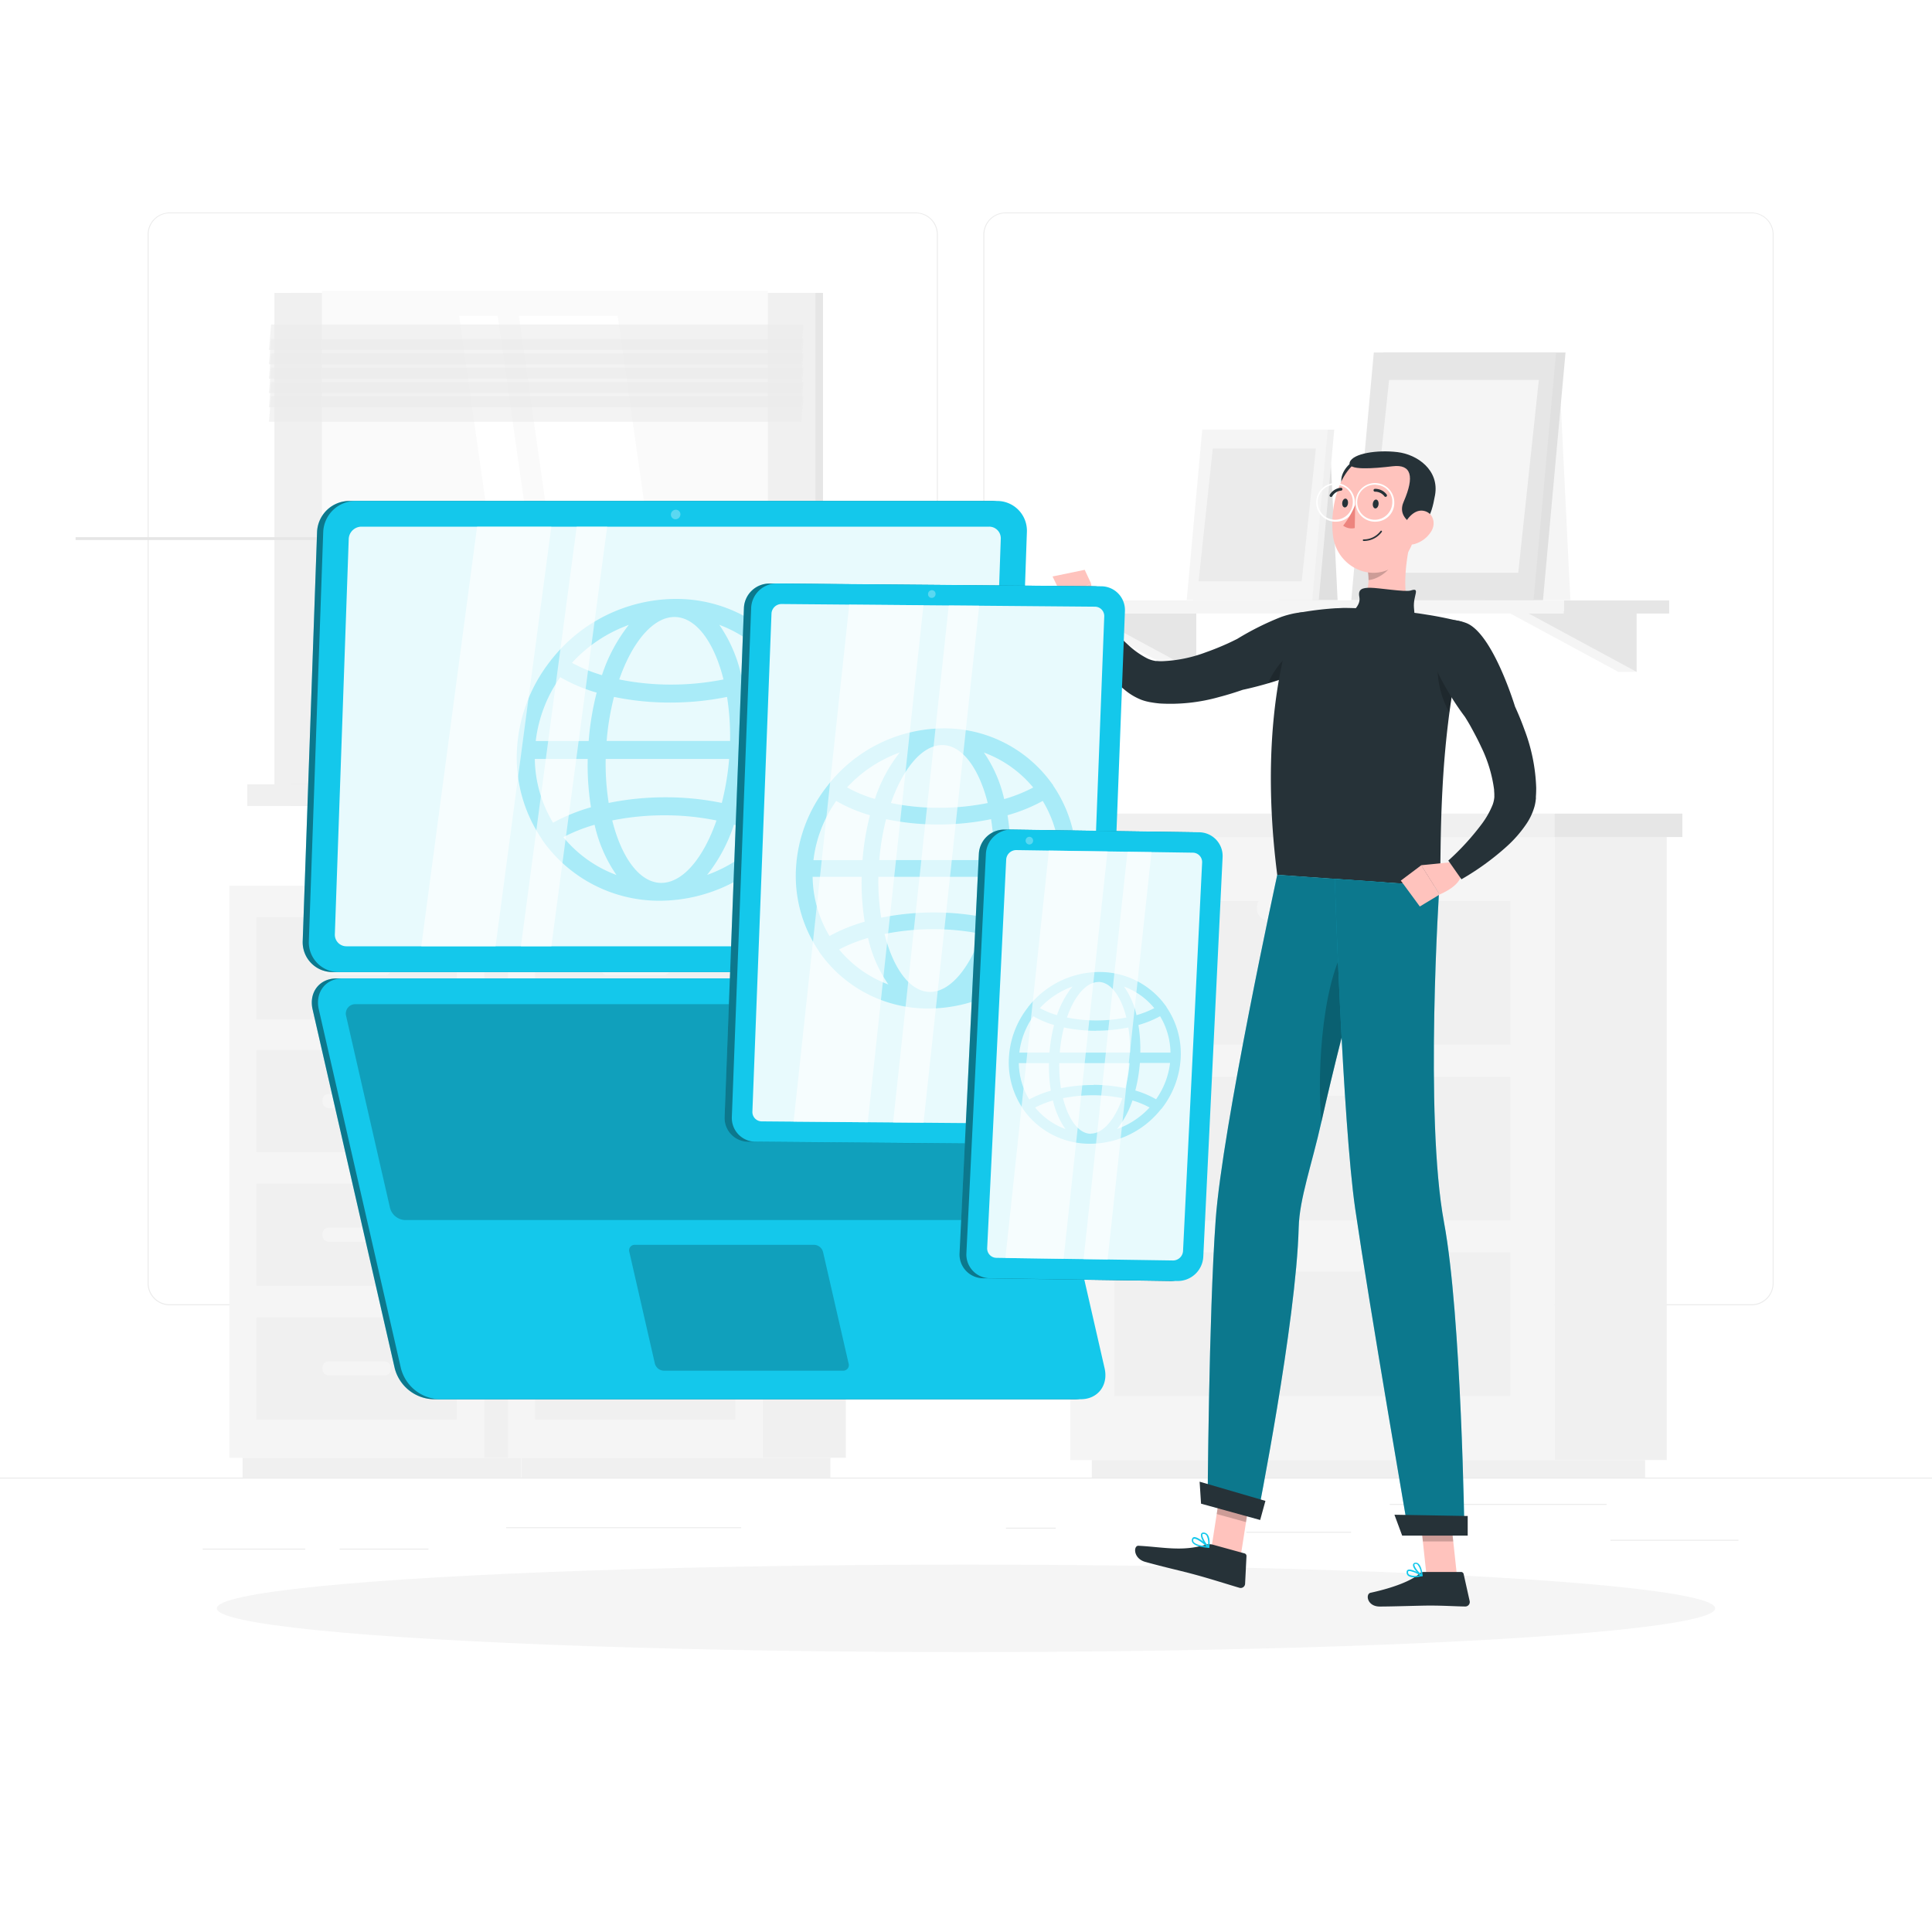 <svg class="animated" id="freepik_stories-web-devices" xmlns="http://www.w3.org/2000/svg" viewBox="0 0 500 500" version="1.1" xmlns:xlink="http://www.w3.org/1999/xlink" xmlns:svgjs="http://svgjs.com/svgjs"><style>svg#freepik_stories-web-devices:not(.animated) .animable {opacity: 0;}svg#freepik_stories-web-devices.animated #freepik--Character--inject-70 {animation: 3s Infinite  linear wind;animation-delay: 0s;}svg#freepik_stories-web-devices.animated #freepik--Tablet--inject-70 {animation: 1.5s Infinite  linear heartbeat;animation-delay: 0s;}svg#freepik_stories-web-devices.animated #freepik--Mobile--inject-70 {animation: 1.5s Infinite  linear heartbeat;animation-delay: 0s;}            @keyframes wind {                0% {                    transform: rotate( 0deg );                }                25% {                    transform: rotate( 1deg );                }                75% {                    transform: rotate( -1deg );                }            }                    @keyframes heartbeat {                0% {                    transform: scale(1);                }                10% {                    transform: scale(1.1);                }                30% {                    transform: scale(1);                }                40% {                    transform: scale(1);                }                50% {                    transform: scale(1.1);                }                60% {                    transform: scale(1);                }                100% {                    transform: scale(1);                }            }        </style><g id="freepik--background-complete--inject-70" class="animable" style="transform-origin: 250px 228.015px;"><rect y="382.4" width="500" height="0.25" style="fill: rgb(235, 235, 235); transform-origin: 250px 382.525px;" id="elyj6x495tou" class="animable"></rect><rect x="416.78" y="398.49" width="33.12" height="0.25" style="fill: rgb(235, 235, 235); transform-origin: 433.34px 398.615px;" id="elekcjyr6efua" class="animable"></rect><rect x="260.33" y="395.36" width="12.89" height="0.25" style="fill: rgb(235, 235, 235); transform-origin: 266.775px 395.485px;" id="elw9v0tiaebud" class="animable"></rect><rect x="322.53" y="396.42" width="27.14" height="0.25" style="fill: rgb(235, 235, 235); transform-origin: 336.1px 396.545px;" id="eluvbmq0d8il" class="animable"></rect><rect x="359.67" y="389.21" width="56.11" height="0.25" style="fill: rgb(235, 235, 235); transform-origin: 387.725px 389.335px;" id="el5caiwfsl4ve" class="animable"></rect><rect x="52.46" y="400.78" width="26.53" height="0.25" style="fill: rgb(235, 235, 235); transform-origin: 65.725px 400.905px;" id="elsgbqq6q301" class="animable"></rect><rect x="87.89" y="400.78" width="23" height="0.25" style="fill: rgb(235, 235, 235); transform-origin: 99.39px 400.905px;" id="elf33nrr6tfib" class="animable"></rect><rect x="131" y="395.24" width="60.81" height="0.25" style="fill: rgb(235, 235, 235); transform-origin: 161.405px 395.365px;" id="elo5z42qnm4lm" class="animable"></rect><path d="M237,337.8H43.91a5.71,5.71,0,0,1-5.7-5.71V60.66A5.71,5.71,0,0,1,43.91,55H237a5.71,5.71,0,0,1,5.71,5.71V332.09A5.71,5.71,0,0,1,237,337.8ZM43.91,55.2a5.46,5.46,0,0,0-5.45,5.46V332.09a5.46,5.46,0,0,0,5.45,5.46H237a5.47,5.47,0,0,0,5.46-5.46V60.66A5.47,5.47,0,0,0,237,55.2Z" style="fill: rgb(235, 235, 235); transform-origin: 140.46px 196.4px;" id="elp1sxojmofmc" class="animable"></path><path d="M453.31,337.8H260.21a5.72,5.72,0,0,1-5.71-5.71V60.66A5.72,5.72,0,0,1,260.21,55h193.1A5.71,5.71,0,0,1,459,60.66V332.09A5.71,5.71,0,0,1,453.31,337.8ZM260.21,55.2a5.47,5.47,0,0,0-5.46,5.46V332.09a5.47,5.47,0,0,0,5.46,5.46h193.1a5.47,5.47,0,0,0,5.46-5.46V60.66a5.47,5.47,0,0,0-5.46-5.46Z" style="fill: rgb(235, 235, 235); transform-origin: 356.75px 196.4px;" id="el8t7rbahscjj" class="animable"></path><g id="elvi3tn1idmto"><rect x="75.21" y="75.81" width="137.78" height="127.17" style="fill: rgb(230, 230, 230); transform-origin: 144.1px 139.395px; transform: rotate(180deg);" class="animable"></rect></g><g id="elt35ano5lm9"><rect x="71.01" y="75.81" width="140.02" height="127.17" style="fill: rgb(240, 240, 240); transform-origin: 141.02px 139.395px; transform: rotate(180deg);" class="animable"></rect></g><g id="el2k2x8txehpf"><rect x="75.21" y="202.98" width="137.78" height="5.61" style="fill: rgb(230, 230, 230); transform-origin: 144.1px 205.785px; transform: rotate(180deg);" class="animable"></rect></g><g id="elclhxlfn0ian"><rect x="64" y="202.98" width="140.02" height="5.61" style="fill: rgb(240, 240, 240); transform-origin: 134.01px 205.785px; transform: rotate(180deg);" class="animable"></rect></g><g id="elptqt146c0dk"><rect x="83.32" y="75.27" width="115.4" height="128.25" style="fill: rgb(250, 250, 250); transform-origin: 141.02px 139.395px; transform: rotate(90deg);" class="animable"></rect></g><polygon points="176.22 197.1 159.84 81.7 134.28 81.7 150.66 197.1 176.22 197.1" style="fill: rgb(255, 255, 255); transform-origin: 155.25px 139.4px;" id="elc2sq3pqukfg" class="animable"></polygon><path d="M202.42,191.24a.42.42,0,0,0,.42-.42V85.53a.43.43,0,1,0-.85,0V190.82A.42.42,0,0,0,202.42,191.24Z" style="fill: rgb(240, 240, 240); transform-origin: 202.415px 138.137px;" id="eltts70sc6yz" class="animable"></path><polygon points="145.17 197.1 128.79 81.7 118.82 81.7 135.2 197.1 145.17 197.1" style="fill: rgb(255, 255, 255); transform-origin: 131.995px 139.4px;" id="elz5am7lvpge" class="animable"></polygon><g id="elkk581h1b0h"><rect x="19.56" y="139.02" width="115.4" height="0.75" style="fill: rgb(230, 230, 230); transform-origin: 77.26px 139.395px; transform: rotate(90deg);" class="animable"></rect></g><g id="elpsn7srkjx4p"><polygon points="69.61 90.57 207.39 90.57 207.94 83.98 70.16 83.98 69.61 90.57" style="fill: rgb(235, 235, 235); opacity: 0.6; transform-origin: 138.775px 87.275px;" class="animable"></polygon></g><g id="el7mie2pt9rpu"><polygon points="69.61 94.28 207.39 94.28 207.94 87.7 70.16 87.7 69.61 94.28" style="fill: rgb(235, 235, 235); opacity: 0.6; transform-origin: 138.775px 90.99px;" class="animable"></polygon></g><g id="elzu7amimorns"><polygon points="69.61 98 207.39 98 207.94 91.41 70.16 91.41 69.61 98" style="fill: rgb(235, 235, 235); opacity: 0.6; transform-origin: 138.775px 94.705px;" class="animable"></polygon></g><g id="elt25z7rc538n"><polygon points="69.61 101.72 207.39 101.72 207.94 95.13 70.16 95.13 69.61 101.72" style="fill: rgb(235, 235, 235); opacity: 0.6; transform-origin: 138.775px 98.425px;" class="animable"></polygon></g><g id="elx8idqu6vo6f"><polygon points="69.61 105.43 207.39 105.43 207.94 98.84 70.16 98.84 69.61 105.43" style="fill: rgb(235, 235, 235); opacity: 0.6; transform-origin: 138.775px 102.135px;" class="animable"></polygon></g><g id="elrdv01b7jgn"><polygon points="69.61 109.15 207.39 109.15 207.94 102.56 70.16 102.56 69.61 109.15" style="fill: rgb(235, 235, 235); opacity: 0.6; transform-origin: 138.775px 105.855px;" class="animable"></polygon></g><g id="el11wtg5vhkot"><rect x="402.3" y="216.61" width="29.04" height="161.24" style="fill: rgb(240, 240, 240); transform-origin: 416.82px 297.23px; transform: rotate(180deg);" class="animable"></rect></g><g id="elr52uttirxz8"><rect x="282.56" y="377.86" width="143.2" height="4.54" style="fill: rgb(240, 240, 240); transform-origin: 354.16px 380.13px; transform: rotate(180deg);" class="animable"></rect></g><rect x="276.99" y="216.61" width="125.31" height="161.24" style="fill: rgb(245, 245, 245); transform-origin: 339.645px 297.23px;" id="el97tkjej061u" class="animable"></rect><rect x="288.4" y="278.65" width="102.48" height="37.17" style="fill: rgb(240, 240, 240); transform-origin: 339.64px 297.235px;" id="elz4owxiqtuub" class="animable"></rect><rect x="288.4" y="324.11" width="102.48" height="37.17" style="fill: rgb(240, 240, 240); transform-origin: 339.64px 342.695px;" id="ela6x7q8ka8zo" class="animable"></rect><g id="el6nin185jad8"><rect x="325.31" y="277.4" width="28.67" height="6.23" rx="2.69" style="fill: rgb(245, 245, 245); transform-origin: 339.645px 280.515px; transform: rotate(-180deg);" class="animable"></rect></g><rect x="288.4" y="233.19" width="102.48" height="37.17" style="fill: rgb(240, 240, 240); transform-origin: 339.64px 251.775px;" id="elqvoiut9fbda" class="animable"></rect><g id="eljv5cdiq7u7"><rect x="325.31" y="231.94" width="28.67" height="6.23" rx="2.69" style="fill: rgb(245, 245, 245); transform-origin: 339.645px 235.055px; transform: rotate(180deg);" class="animable"></rect></g><g id="elxtmmztf8ykp"><rect x="325.31" y="322.86" width="28.67" height="6.23" rx="2.69" style="fill: rgb(245, 245, 245); transform-origin: 339.645px 325.975px; transform: rotate(180deg);" class="animable"></rect></g><g id="elxq5yhsmpmcg"><rect x="273.12" y="210.56" width="129.18" height="6.06" style="fill: rgb(240, 240, 240); transform-origin: 337.71px 213.59px; transform: rotate(180deg);" class="animable"></rect></g><rect x="402.3" y="210.56" width="33.1" height="6.06" style="fill: rgb(230, 230, 230); transform-origin: 418.85px 213.59px;" id="elnvy1y78isjq" class="animable"></rect><g id="eliid6lmo25n"><rect x="125.25" y="229.22" width="13.01" height="148.05" style="fill: rgb(240, 240, 240); transform-origin: 131.755px 303.245px; transform: rotate(180deg);" class="animable"></rect></g><g id="elbofj9218xh7"><rect x="62.78" y="377.28" width="72.05" height="5.11" style="fill: rgb(240, 240, 240); transform-origin: 98.805px 379.835px; transform: rotate(180deg);" class="animable"></rect></g><rect x="59.35" y="229.22" width="65.91" height="148.05" style="fill: rgb(245, 245, 245); transform-origin: 92.305px 303.245px;" id="elpsalzuteghl" class="animable"></rect><rect x="66.37" y="306.32" width="51.85" height="26.44" style="fill: rgb(240, 240, 240); transform-origin: 92.295px 319.54px;" id="elgdw14lxr6wh" class="animable"></rect><rect x="66.37" y="340.92" width="51.85" height="26.44" style="fill: rgb(240, 240, 240); transform-origin: 92.295px 354.14px;" id="el3ty1taow6d7" class="animable"></rect><g id="elluwfmk8uf2j"><rect x="83.47" y="317.72" width="17.65" height="3.63" rx="1.5" style="fill: rgb(245, 245, 245); transform-origin: 92.295px 319.535px; transform: rotate(180deg);" class="animable"></rect></g><g id="el2rzz34vj0q9"><rect x="83.47" y="352.32" width="17.65" height="3.63" rx="1.5" style="fill: rgb(245, 245, 245); transform-origin: 92.295px 354.135px; transform: rotate(180deg);" class="animable"></rect></g><rect x="66.37" y="237.39" width="51.85" height="26.44" style="fill: rgb(240, 240, 240); transform-origin: 92.295px 250.61px;" id="elapvu7mhsrkn" class="animable"></rect><rect x="66.37" y="271.72" width="51.85" height="26.44" style="fill: rgb(240, 240, 240); transform-origin: 92.295px 284.94px;" id="el5vtmiptluk3" class="animable"></rect><g id="elza4jwjtpjid"><rect x="83.47" y="248.79" width="17.65" height="3.63" rx="1.5" style="fill: rgb(245, 245, 245); transform-origin: 92.295px 250.605px; transform: rotate(180deg);" class="animable"></rect></g><g id="elnwu3lpw3q"><rect x="83.47" y="283.12" width="17.65" height="3.63" rx="1.5" style="fill: rgb(245, 245, 245); transform-origin: 92.295px 284.935px; transform: rotate(-180deg);" class="animable"></rect></g><g id="el1bvjg9nq7jq"><rect x="197.38" y="229.22" width="21.52" height="148.05" style="fill: rgb(240, 240, 240); transform-origin: 208.14px 303.245px; transform: rotate(180deg);" class="animable"></rect></g><g id="elwlx4em1k2f"><rect x="134.9" y="377.28" width="80" height="5.11" style="fill: rgb(240, 240, 240); transform-origin: 174.9px 379.835px; transform: rotate(180deg);" class="animable"></rect></g><rect x="131.47" y="229.22" width="65.91" height="148.05" style="fill: rgb(245, 245, 245); transform-origin: 164.425px 303.245px;" id="elpi3ka6v016h" class="animable"></rect><rect x="138.5" y="306.32" width="51.85" height="26.44" style="fill: rgb(240, 240, 240); transform-origin: 164.425px 319.54px;" id="el5rddezj9xxn" class="animable"></rect><rect x="138.5" y="340.92" width="51.85" height="26.44" style="fill: rgb(240, 240, 240); transform-origin: 164.425px 354.14px;" id="elhjbx0deqkoh" class="animable"></rect><g id="elz3sw2l5jjue"><rect x="155.6" y="317.72" width="17.65" height="3.63" rx="1.5" style="fill: rgb(245, 245, 245); transform-origin: 164.425px 319.535px; transform: rotate(180deg);" class="animable"></rect></g><g id="elz9q3oy83pso"><rect x="155.6" y="352.32" width="17.65" height="3.63" rx="1.5" style="fill: rgb(245, 245, 245); transform-origin: 164.425px 354.135px; transform: rotate(180deg);" class="animable"></rect></g><rect x="138.5" y="237.39" width="51.85" height="26.44" style="fill: rgb(240, 240, 240); transform-origin: 164.425px 250.61px;" id="eljhoikoyxief" class="animable"></rect><rect x="138.5" y="271.72" width="51.85" height="26.44" style="fill: rgb(240, 240, 240); transform-origin: 164.425px 284.94px;" id="ele2lbwzt2319" class="animable"></rect><g id="elfv1btokbjv"><rect x="155.6" y="248.79" width="17.65" height="3.63" rx="1.5" style="fill: rgb(245, 245, 245); transform-origin: 164.425px 250.605px; transform: rotate(180deg);" class="animable"></rect></g><g id="el21u6yan3vl1"><rect x="155.6" y="283.12" width="17.65" height="3.63" rx="1.5" style="fill: rgb(245, 245, 245); transform-origin: 164.425px 284.935px; transform: rotate(-180deg);" class="animable"></rect></g><polygon points="384.43 155.31 406.41 155.31 403.82 102.43 384.43 102.43 384.43 155.31" style="fill: rgb(245, 245, 245); transform-origin: 395.42px 128.87px;" id="eldp6hx4psn6" class="animable"></polygon><polygon points="418.82 158.17 423.56 173.88 418.82 173.88 389.76 158.17 418.82 158.17" style="fill: rgb(245, 245, 245); transform-origin: 406.66px 166.025px;" id="el5ac8heei6ij" class="animable"></polygon><polygon points="423.56 158.17 423.56 173.88 394.5 158.17 423.56 158.17" style="fill: rgb(230, 230, 230); transform-origin: 409.03px 166.025px;" id="elo52bx90gfw" class="animable"></polygon><polygon points="304.86 158.17 309.6 173.88 304.86 173.88 275.8 158.17 304.86 158.17" style="fill: rgb(245, 245, 245); transform-origin: 292.7px 166.025px;" id="eluotnf1du25m" class="animable"></polygon><polygon points="309.6 158.17 309.6 173.88 280.54 158.17 309.6 158.17" style="fill: rgb(230, 230, 230); transform-origin: 295.07px 166.025px;" id="elymadua9r2q" class="animable"></polygon><rect x="404.7" y="155.39" width="27.28" height="3.39" style="fill: rgb(230, 230, 230); transform-origin: 418.34px 157.085px;" id="elnq4glmnsynq" class="animable"></rect><g id="elwdlnqjixorp"><rect x="269.07" y="155.39" width="135.63" height="3.39" style="fill: rgb(245, 245, 245); transform-origin: 336.885px 157.085px; transform: rotate(180deg);" class="animable"></rect></g><polygon points="352.15 155.31 399.32 155.31 405.16 91.23 357.98 91.23 352.15 155.31" style="fill: rgb(224, 224, 224); transform-origin: 378.655px 123.27px;" id="elcmk299p4zln" class="animable"></polygon><polygon points="349.71 155.31 396.88 155.31 402.71 91.23 355.54 91.23 349.71 155.31" style="fill: rgb(230, 230, 230); transform-origin: 376.21px 123.27px;" id="el61u4j8wqq6b" class="animable"></polygon><polygon points="392.92 148.22 398.25 98.32 359.5 98.32 354.17 148.22 392.92 148.22" style="fill: rgb(245, 245, 245); transform-origin: 376.21px 123.27px;" id="elmundupv5i" class="animable"></polygon><polygon points="331.04 155.31 346.17 155.31 344.38 118.9 331.04 118.9 331.04 155.31" style="fill: rgb(224, 224, 224); transform-origin: 338.605px 137.105px;" id="eloutnfmqs7u9" class="animable"></polygon><polygon points="308.81 155.31 341.29 155.31 345.3 111.19 312.82 111.19 308.81 155.31" style="fill: rgb(240, 240, 240); transform-origin: 327.055px 133.25px;" id="el42fsv58e74d" class="animable"></polygon><polygon points="307.12 155.31 339.61 155.31 343.62 111.19 311.14 111.19 307.12 155.31" style="fill: rgb(245, 245, 245); transform-origin: 325.37px 133.25px;" id="elwhzzvpjytk" class="animable"></polygon><polygon points="336.88 150.43 340.55 116.07 313.87 116.07 310.2 150.43 336.88 150.43" style="fill: rgb(235, 235, 235); transform-origin: 325.375px 133.25px;" id="el1tnxz6whp1b" class="animable"></polygon></g><g id="freepik--Shadow--inject-70" class="animable" style="transform-origin: 250px 416.24px;"><ellipse id="freepik--path--inject-70" cx="250" cy="416.24" rx="193.89" ry="11.32" style="fill: rgb(245, 245, 245); transform-origin: 250px 416.24px;" class="animable"></ellipse></g><g id="freepik--Character--inject-70" class="animable" style="transform-origin: 334.985px 266.292px;"><polygon points="321.1 402.69 313.52 400.61 316.34 382.49 323.92 384.58 321.1 402.69" style="fill: rgb(255, 195, 189); transform-origin: 318.72px 392.59px;" id="el35772d6dhdp" class="animable"></polygon><polygon points="377.05 407.73 369.18 407.73 367.22 389.52 375.09 389.52 377.05 407.73" style="fill: rgb(255, 195, 189); transform-origin: 372.135px 398.625px;" id="elhl1n7zjnr8v" class="animable"></polygon><path d="M368.54,406.82h9.58a.69.69,0,0,1,.67.54l1.56,7a1.16,1.16,0,0,1-1.16,1.4c-3.08-.05-5.33-.24-9.22-.24-2.39,0-9.59.25-12.89.25s-3.74-3.26-2.39-3.56c6.06-1.32,10.63-3.15,12.57-4.89A1.9,1.9,0,0,1,368.54,406.82Z" style="fill: rgb(38, 50, 56); transform-origin: 367.175px 411.295px;" id="elxgyg0urrbzf" class="animable"></path><path d="M313.81,399.74l8.28,2.28a.69.69,0,0,1,.5.7l-.36,7.15a1.14,1.14,0,0,1-1.46,1.05c-3-.88-7.24-2.24-11-3.27-4.39-1.21-8.25-2-13.39-3.44-3.11-.86-3.11-4.24-1.73-4.17,6.29.34,11.17,1.54,17.16-.21A3.65,3.65,0,0,1,313.81,399.74Z" style="fill: rgb(38, 50, 56); transform-origin: 308.179px 405.304px;" id="elnuoo7ktqn6l" class="animable"></path><g id="elav0erdydn7b"><polygon points="316.34 382.5 314.88 391.83 322.47 393.92 323.92 384.59 316.34 382.5" style="opacity: 0.2; transform-origin: 319.4px 388.21px;" class="animable"></polygon></g><g id="elrjru4tey3qc"><polygon points="375.09 389.53 367.22 389.53 368.24 398.92 376.1 398.92 375.09 389.53" style="opacity: 0.2; transform-origin: 371.66px 394.225px;" class="animable"></polygon></g><path d="M283.06,158.56l-.68-7.54L275,154.61s1.94,6.69,5.6,6Z" style="fill: rgb(255, 195, 189); transform-origin: 279.03px 155.84px;" id="elxhw3k81bj3m" class="animable"></path><polygon points="280.72 147.47 272.4 149.19 275.02 154.61 282.38 151.02 280.72 147.47" style="fill: rgb(255, 195, 189); transform-origin: 277.39px 151.04px;" id="elj5o2frb1c1" class="animable"></polygon><path d="M331.49,159.7a73.34,73.34,0,0,0-11.32,5.66c-.77.38-1.54.76-2.32,1.12-1.9.86-3.83,1.65-5.77,2.33a35.86,35.86,0,0,1-11.33,2.31c-.42,0-.85,0-1.25-.05l-.29,0h-.13a2.37,2.37,0,0,1-.31-.06,7.58,7.58,0,0,1-1.91-.64,21.66,21.66,0,0,1-4.65-3.25,66.21,66.21,0,0,1-8.62-9.47l-5.13,2.93A68.35,68.35,0,0,0,285.81,173a31.65,31.65,0,0,0,5.5,5.73,15.54,15.54,0,0,0,4.13,2.4,12.72,12.72,0,0,0,1.32.4l.71.16.55.09c.71.13,1.42.21,2.12.28a46.37,46.37,0,0,0,15.4-1.68c2.08-.54,4.1-1.17,6.09-1.86,2.14-.45,19.74-4.35,22.75-10.66C348.27,159.69,340.85,156.36,331.49,159.7Z" style="fill: rgb(38, 50, 56); transform-origin: 311.949px 169.896px;" id="elntdo0nijx5c" class="animable"></path><g id="els159oecj4qq"><path d="M328.16,176.83a67.56,67.56,0,0,0,7.28-2.54l.6-6.44S331.34,169.77,328.16,176.83Z" style="opacity: 0.2; transform-origin: 332.1px 172.34px;" class="animable"></path></g><path d="M378,160.84a1.8,1.8,0,0,1,1.29,2.2,180.39,180.39,0,0,0-4.53,24.13c-.74,6.09-1.19,11.9-1.46,17.18-.66,12.36-.39,21.78-.75,25-6.15-.42-29.32-2-42-2.92-5.71-44.73,5.2-67.77,5.2-67.77a82.06,82.06,0,0,1,10-1.25c.71,0,1.43-.07,2.17-.08a155.11,155.11,0,0,1,17.84,1.24c1.12.13,2.25.3,3.36.48C372.74,159.6,376,160.36,378,160.84Z" style="fill: rgb(38, 50, 56); transform-origin: 354.123px 193.34px;" id="elmmefleilbr" class="animable"></path><g id="el27gvud8dhsh"><path d="M372.33,169a23.93,23.93,0,0,0,2.76,15.39c.5-3.71,1.12-7.5,1.88-11.33Z" style="opacity: 0.2; transform-origin: 374.506px 176.695px;" class="animable"></path></g><path d="M365.44,138.33c-1.53,5.67-3,15.78-.08,20.31-3.15,2.82-6.9,2.11-10.11,1.61-3.91-.61-4.43-1.5-3.19-3.33.77-.84.91-1.7,1.64-3.66a12.52,12.52,0,0,0,.14-6.34Z" style="fill: rgb(255, 195, 189); transform-origin: 358.451px 149.522px;" id="elccwpj2hp87j" class="animable"></path><path d="M351.8,154.5c.51,2.57-2.67,3.94-1.74,5.06s9.22,3.94,12.87,2.61,3.26-1.66,3-4.88,1.8-5.32-.86-4.46c-1.36.44-8.42-.72-10.45-.72S351.39,152.44,351.8,154.5Z" style="fill: rgb(38, 50, 56); transform-origin: 358.168px 157.315px;" id="el0isgc6cqoib" class="animable"></path><g id="el8wxce2dhz7r"><path d="M360.71,141.84l-6.87,5.07a17.75,17.75,0,0,1,.33,3.21c2.47-.18,6-2.63,6.46-5.17A8.73,8.73,0,0,0,360.71,141.84Z" style="opacity: 0.2; transform-origin: 357.326px 145.98px;" class="animable"></path></g><path d="M350.25,119.44c-1.75.81-4.58,4.59-2.25,7.09S352.72,118.31,350.25,119.44Z" style="fill: rgb(38, 50, 56); transform-origin: 349.206px 123.133px;" id="elvgztpid6f3d" class="animable"></path><path d="M367.74,130.08c-1.29,7.7-1.66,12.27-6,15.84-6.51,5.36-15.7.8-16.74-7.13-.93-7.13,1.34-18.52,9.25-20.8A10.64,10.64,0,0,1,367.74,130.08Z" style="fill: rgb(255, 195, 189); transform-origin: 356.356px 132.898px;" id="elxz0nxmu63d" class="animable"></path><path d="M365.44,135.6c-2.88-1.83-3-3.95-2.13-5.85,2.77-6.42,2-9.67-2.92-9.08s-11.93,1.16-11.06-1.09,7.05-3.2,12.3-2.58,10.88,4.7,9.76,11.12C370.31,134.26,369,136,365.44,135.6Z" style="fill: rgb(38, 50, 56); transform-origin: 360.395px 126.234px;" id="el8qifcdi6a2l" class="animable"></path><path d="M370.5,137.35a7.45,7.45,0,0,1-4.49,3.46c-2.52.66-3.73-1.6-3-4,.66-2.11,2.77-5,5.28-4.63S371.68,135.25,370.5,137.35Z" style="fill: rgb(255, 195, 189); transform-origin: 366.909px 136.537px;" id="elc4ka99aje6r" class="animable"></path><path d="M312.53,389.3l12.83,3.53s10.11-50.67,10.74-75.16c.19-7.45,3.41-16.26,5.87-27.32,3.12-13.93,7-29,10.22-40.8,3.38-12.43,5.95-21.22,5.95-21.22l-27.58-1.93s-14.24,65.41-15.95,89.35C312.82,340.64,312.53,389.3,312.53,389.3Z" style="fill: rgb(20, 200, 235); transform-origin: 335.335px 309.615px;" id="elf1tgldfxafe" class="animable"></path><g id="eln30znmclfy"><path d="M312.53,389.3l12.83,3.53s10.11-50.67,10.74-75.16c.19-7.45,3.41-16.26,5.87-27.32,3.12-13.93,7-29,10.22-40.8,3.38-12.43,5.95-21.22,5.95-21.22l-27.58-1.93s-14.24,65.41-15.95,89.35C312.82,340.64,312.53,389.3,312.53,389.3Z" style="opacity: 0.4; transform-origin: 335.335px 309.615px;" class="animable"></path></g><g id="elwm1krjgyk8"><path d="M342,290.35c3.12-13.93,7-29,10.22-40.8l-2.86-6.17C342.49,251.51,340.65,276.68,342,290.35Z" style="opacity: 0.2; transform-origin: 346.904px 266.865px;" class="animable"></path></g><path d="M345.44,227.44s2,62.56,5.28,85.36c3.64,25,13.88,84.3,13.88,84.3H379s-.77-56.5-5.28-80.69c-5.14-27.54-1.21-87.08-1.21-87.08Z" style="fill: rgb(20, 200, 235); transform-origin: 362.22px 312.27px;" id="elecd8majxkms" class="animable"></path><g id="elu8ay2kf1do9"><path d="M345.44,227.44s2,62.56,5.28,85.36c3.64,25,13.88,84.3,13.88,84.3H379s-.77-56.5-5.28-80.69c-5.14-27.54-1.21-87.08-1.21-87.08Z" style="opacity: 0.4; transform-origin: 362.22px 312.27px;" class="animable"></path></g><polygon points="362.88 397.41 379.84 397.41 379.84 392.34 360.88 392.01 362.88 397.41" style="fill: rgb(38, 50, 56); transform-origin: 370.36px 394.71px;" id="eltab4zp1rzb" class="animable"></polygon><polygon points="310.83 389.15 326.13 393.37 327.49 388.43 310.46 383.46 310.83 389.15" style="fill: rgb(38, 50, 56); transform-origin: 318.975px 388.415px;" id="el6qbefluwgkr" class="animable"></polygon><path d="M356.77,130.51c-.06.63-.45,1.11-.86,1.07s-.7-.59-.63-1.22.45-1.11.87-1.07S356.84,129.88,356.77,130.51Z" style="fill: rgb(38, 50, 56); transform-origin: 356.025px 130.435px;" id="el3btcbgri8b4" class="animable"></path><path d="M348.86,130.26c-.06.63-.45,1.11-.87,1.06s-.69-.59-.62-1.22.45-1.1.87-1.06S348.93,129.63,348.86,130.26Z" style="fill: rgb(38, 50, 56); transform-origin: 348.115px 130.181px;" id="el4wz743th3i9" class="animable"></path><path d="M356.21,135a5,5,0,1,1,4.63-5A4.84,4.84,0,0,1,356.21,135Zm0-9.55a4.54,4.54,0,1,0,4.12,4.52A4.33,4.33,0,0,0,356.21,125.48Z" style="fill: rgb(255, 255, 255); transform-origin: 355.841px 130.014px;" id="el2ndw9c2l225" class="animable"></path><path d="M346,135a5,5,0,1,1,4.63-5A4.84,4.84,0,0,1,346,135Zm0-9.55A4.54,4.54,0,1,0,350.1,130,4.33,4.33,0,0,0,346,125.48Z" style="fill: rgb(255, 255, 255); transform-origin: 345.631px 130.014px;" id="el7hjdlg31g7c" class="animable"></path><path d="M350.72,130.67a22.82,22.82,0,0,1-3.11,5.37,3.64,3.64,0,0,0,3,.62Z" style="fill: rgb(237, 132, 126); transform-origin: 349.165px 133.713px;" id="el5qfzkrwmoz9" class="animable"></path><path d="M358.65,128.58a.36.36,0,0,1-.36-.13,3,3,0,0,0-2.42-1.2.37.37,0,1,1-.06-.74,3.7,3.7,0,0,1,3.06,1.47.38.38,0,0,1-.06.53A.46.46,0,0,1,358.65,128.58Z" style="fill: rgb(38, 50, 56); transform-origin: 357.209px 127.548px;" id="elsy92jo6frep" class="animable"></path><path d="M352.9,140h0a5.75,5.75,0,0,0,4.72-2.35.2.2,0,0,0-.34-.22,5.43,5.43,0,0,1-4.38,2.17.2.2,0,1,0,0,.4Z" style="fill: rgb(38, 50, 56); transform-origin: 355.176px 138.67px;" id="ele1gffsinil" class="animable"></path><path d="M344.5,128.61a.46.46,0,0,1-.23-.06.38.38,0,0,1-.12-.51,3.7,3.7,0,0,1,2.89-1.81.38.38,0,0,1,.38.37.39.39,0,0,1-.37.38h0a2.91,2.91,0,0,0-2.26,1.45A.39.39,0,0,1,344.5,128.61Z" style="fill: rgb(38, 50, 56); transform-origin: 345.759px 127.42px;" id="el9d4nkqxmz37" class="animable"></path><path d="M365.94,408.2a2.4,2.4,0,0,1-1.52-.4,1.12,1.12,0,0,1-.38-1,.57.57,0,0,1,.31-.52c.88-.45,3.41,1.11,3.7,1.29a.18.18,0,0,1,.08.18.18.18,0,0,1-.14.16A9.31,9.31,0,0,1,365.94,408.2Zm-1.17-1.63a.43.43,0,0,0-.24.05c-.06,0-.11.07-.12.22a.75.75,0,0,0,.25.67,3.79,3.79,0,0,0,2.79.14A7.59,7.59,0,0,0,364.77,406.57Z" style="fill: rgb(20, 200, 235); transform-origin: 366.081px 407.203px;" id="elq9pzwry7cgg" class="animable"></path><path d="M368,407.92l-.09,0c-.81-.44-2.39-2.17-2.22-3a.61.61,0,0,1,.59-.49,1,1,0,0,1,.8.24c.91.74,1.1,3,1.1,3.11a.17.17,0,0,1-.08.17A.19.19,0,0,1,368,407.92Zm-1.59-3.19h-.08c-.24,0-.27.14-.27.19-.1.51.9,1.82,1.71,2.43a4.41,4.41,0,0,0-.93-2.46A.67.67,0,0,0,366.36,404.73Z" style="fill: rgb(20, 200, 235); transform-origin: 366.93px 406.185px;" id="elvj1bxnlj17" class="animable"></path><path d="M312.79,400.58h0c-1.29-.09-3.54-.39-4.17-1.36a1,1,0,0,1-.09-1,.58.58,0,0,1,.42-.4c1.06-.24,3.69,2.13,4,2.4a.18.18,0,0,1-.1.32Zm-3.74-2.36H309a.22.22,0,0,0-.16.17.67.67,0,0,0,.05.63c.36.54,1.58,1,3.33,1.14C311.17,399.25,309.67,398.15,309.05,398.22Z" style="fill: rgb(20, 200, 235); transform-origin: 310.727px 399.191px;" id="eljcgum1k2rv" class="animable"></path><path d="M312.79,400.58a.18.18,0,0,1-.14,0c-.8-.66-2.17-2.8-1.79-3.62.09-.19.3-.4.81-.32a1.39,1.39,0,0,1,.91.59c.74,1.05.38,3.15.37,3.24a.17.17,0,0,1-.12.14Zm-1.4-3.62c-.15,0-.18.09-.19.12-.23.49.65,2.11,1.43,2.93a4.34,4.34,0,0,0-.36-2.61,1,1,0,0,0-.67-.43A.8.8,0,0,0,311.39,397Z" style="fill: rgb(20, 200, 235); transform-origin: 311.92px 398.616px;" id="elhcppdkfqqq7" class="animable"></path><path d="M375.79,223.12l-8,.8,4.77,7.57s6.48-2.55,5.51-6.13Z" style="fill: rgb(255, 195, 189); transform-origin: 372.979px 227.305px;" id="elk82yctdh3p" class="animable"></path><polygon points="362.53 227.9 367.45 234.6 372.6 231.49 367.83 223.92 362.53 227.9" style="fill: rgb(255, 195, 189); transform-origin: 367.565px 229.26px;" id="elq4fpq1cufsl" class="animable"></polygon><path d="M394.5,188.76c-.72-2-1.54-4-2.41-5.89-.65-2.09-6.15-19.25-12.72-21.67-8.47-3.12-11.1,4.58-6.91,13.59a72.8,72.8,0,0,0,6.68,10.75c.45.73.9,1.46,1.32,2.2,1,1.82,2,3.67,2.86,5.54a35.84,35.84,0,0,1,3.35,11.06c0,.43.06.85.06,1.26v.29a.57.57,0,0,0,0,.13,1.89,1.89,0,0,1,0,.31,7.45,7.45,0,0,1-.46,2,21.91,21.91,0,0,1-2.8,4.93,65.69,65.69,0,0,1-8.65,9.46l3.4,4.84a68.24,68.24,0,0,0,11.69-8.47,32,32,0,0,0,5.21-6,15.56,15.56,0,0,0,2-4.34,11.11,11.11,0,0,0,.28-1.35l.09-.72,0-.56c.06-.72.07-1.43.08-2.13A46.43,46.43,0,0,0,394.5,188.76Z" style="fill: rgb(38, 50, 56); transform-origin: 384.035px 194.027px;" id="el2d68xifed9g" class="animable"></path></g><g id="freepik--Laptop--inject-70" class="animable" style="transform-origin: 182.206px 245.885px;"><path d="M86.07,251.57H252.16a8.38,8.38,0,0,0,8.29-8l3.72-105.92a7.7,7.7,0,0,0-7.72-8H90.35a8.37,8.37,0,0,0-8.29,8L78.34,243.56A7.71,7.71,0,0,0,86.07,251.57Z" style="fill: rgb(20, 200, 235); transform-origin: 171.255px 190.61px;" id="elqeqljbjzil" class="animable"></path><g id="el7q7olg7807p"><path d="M86.07,251.57H252.16a8.38,8.38,0,0,0,8.29-8l3.72-105.92a7.7,7.7,0,0,0-7.72-8H90.35a8.37,8.37,0,0,0-8.29,8L78.34,243.56A7.71,7.71,0,0,0,86.07,251.57Z" style="opacity: 0.4; transform-origin: 171.255px 190.61px;" class="animable"></path></g><path d="M87.65,251.57h166.1a8.39,8.39,0,0,0,8.29-8l3.72-105.92a7.7,7.7,0,0,0-7.73-8H91.93a8.37,8.37,0,0,0-8.28,8L79.93,243.56A7.7,7.7,0,0,0,87.65,251.57Z" style="fill: rgb(20, 200, 235); transform-origin: 172.845px 190.61px;" id="el9uxgkhmtb7s" class="animable"></path><g id="ely3nst4gld6"><path d="M252.16,244.9a3.31,3.31,0,0,0,3.27-3.16L259,139.46a3,3,0,0,0-3-3.16H93.52a3.32,3.32,0,0,0-3.27,3.16L86.66,241.74a3,3,0,0,0,3,3.16Z" style="fill: rgb(255, 255, 255); opacity: 0.9; transform-origin: 172.83px 190.6px;" class="animable"></path></g><g id="elvgoik04i80r"><path d="M203.14,217.22a40.67,40.67,0,0,0,8.76-23.14A37.37,37.37,0,0,0,205.42,171l0-.12a2.91,2.91,0,0,0-.26-.33A36.92,36.92,0,0,0,174.77,155a41.22,41.22,0,0,0-31.93,15.54c-.08.09-.16.17-.23.26a.93.93,0,0,1-.05.1,40.66,40.66,0,0,0-8.77,23.15,37.33,37.33,0,0,0,6.49,23.16.36.36,0,0,0,0,.09l.09.11a36.92,36.92,0,0,0,30.51,15.7,41.22,41.22,0,0,0,31.89-15.5,3.88,3.88,0,0,0,.26-.31A1.05,1.05,0,0,0,203.14,217.22Zm-32,11.27c-5.59,0-10.3-6.53-12.69-16.16A68.2,68.2,0,0,1,172,211a66.37,66.37,0,0,1,13.42,1.34C182.08,222,176.73,228.49,171.15,228.49Zm1.09-22.15a73.21,73.21,0,0,0-14.7,1.46,65,65,0,0,1-.78-11.39H188.7a68.88,68.88,0,0,1-1.9,11.39A71.3,71.3,0,0,0,172.24,206.34Zm-33.83-9.93h13.7a69.53,69.53,0,0,0,.84,12.51,47,47,0,0,0-9.81,4A32.68,32.68,0,0,1,138.41,196.41ZM145,175.25a42.18,42.18,0,0,0,9.42,4,72.54,72.54,0,0,0-2.07,12.52h-13.7A35.8,35.8,0,0,1,145,175.25Zm29.55-15.57c5.59,0,10.29,6.53,12.69,16.16a69.14,69.14,0,0,1-13.56,1.33,67.19,67.19,0,0,1-13.42-1.33C163.6,166.21,169,159.68,174.54,159.68Zm-1.09,22.14a73.35,73.35,0,0,0,14.7-1.46,66,66,0,0,1,.78,11.4H157a67.79,67.79,0,0,1,1.9-11.4A71.15,71.15,0,0,0,173.45,181.82Zm33.83,9.94h-13.7a70.51,70.51,0,0,0-.84-12.52,47.41,47.41,0,0,0,9.81-4A32.78,32.78,0,0,1,207.28,191.76Zm-13.93,4.65h13.7a35.88,35.88,0,0,1-6.36,16.5,42.44,42.44,0,0,0-9.42-4A71.62,71.62,0,0,0,193.35,196.41Zm6.55-24.89a42.62,42.62,0,0,1-8.09,3.19,37.09,37.09,0,0,0-5.66-13A32.29,32.29,0,0,1,199.9,171.52Zm-37.18-9.79a42,42,0,0,0-6.94,13,39.24,39.24,0,0,1-7.77-3.19A37,37,0,0,1,162.72,161.73Zm-16.93,54.92a43.47,43.47,0,0,1,8.08-3.2,37.19,37.19,0,0,0,5.66,13A32.3,32.3,0,0,1,145.79,216.65ZM183,226.43a41.63,41.63,0,0,0,6.94-13,39,39,0,0,1,7.77,3.2A36.91,36.91,0,0,1,183,226.43Z" style="fill: rgb(20, 200, 235); opacity: 0.3; transform-origin: 172.843px 194.055px;" class="animable"></path></g><g id="eluioxzbw41dp"><polygon points="123.47 136.3 109.03 244.9 128.25 244.9 142.69 136.3 123.47 136.3" style="fill: rgb(255, 255, 255); opacity: 0.6; transform-origin: 125.86px 190.6px;" class="animable"></polygon></g><g id="elp6hzzydfac"><polygon points="149.25 136.3 134.81 244.9 142.69 244.9 157.14 136.3 149.25 136.3" style="fill: rgb(255, 255, 255); opacity: 0.6; transform-origin: 145.975px 190.6px;" class="animable"></polygon></g><g id="eltnb59ei14ad"><path d="M173.63,133.15a1.18,1.18,0,0,0,1.19,1.23,1.28,1.28,0,0,0,1.27-1.23,1.18,1.18,0,0,0-1.19-1.23A1.28,1.28,0,0,0,173.63,133.15Z" style="fill: rgb(255, 255, 255); opacity: 0.3; transform-origin: 174.86px 133.15px;" class="animable"></path></g><path d="M278.11,362.12H112a10.69,10.69,0,0,1-9.84-8l-21.26-92.9c-1-4.4,1.77-8,6.17-8h166.1a10.7,10.7,0,0,1,9.84,8l21.26,92.9C285.29,358.52,282.51,362.12,278.11,362.12Z" style="fill: rgb(20, 200, 235); transform-origin: 182.588px 307.67px;" id="elb7iz2zvj89c" class="animable"></path><g id="elja7355h7bf"><path d="M278.11,362.12H112a10.69,10.69,0,0,1-9.84-8l-21.26-92.9c-1-4.4,1.77-8,6.17-8h166.1a10.7,10.7,0,0,1,9.84,8l21.26,92.9C285.29,358.52,282.51,362.12,278.11,362.12Z" style="opacity: 0.4; transform-origin: 182.588px 307.67px;" class="animable"></path></g><path d="M279.7,362.12H113.6a10.68,10.68,0,0,1-9.84-8L82.5,261.21c-1-4.4,1.77-8,6.17-8h166.1a10.7,10.7,0,0,1,9.84,8l21.26,92.9C286.88,358.52,284.1,362.12,279.7,362.12Z" style="fill: rgb(20, 200, 235); transform-origin: 184.187px 307.665px;" id="el1lm7kxasdrk" class="animable"></path><g id="eleu9kqhuem0a"><path d="M104.81,315.75a4.21,4.21,0,0,1-3.88-3.16L89.59,263A2.44,2.44,0,0,1,92,259.88H254.47a4.2,4.2,0,0,1,3.88,3.16l11.35,49.55a2.45,2.45,0,0,1-2.44,3.16Z" style="opacity: 0.2; transform-origin: 179.649px 287.815px;" class="animable"></path></g><g id="el3zy9ptv6far"><path d="M171.75,354.73a2.47,2.47,0,0,1-2.27-1.84L162.87,324a1.43,1.43,0,0,1,1.42-1.84h46.42A2.46,2.46,0,0,1,213,324l6.62,28.89a1.43,1.43,0,0,1-1.42,1.84Z" style="opacity: 0.2; transform-origin: 191.245px 338.445px;" class="animable"></path></g></g><g id="freepik--Tablet--inject-70" class="animable" style="transform-origin: 239.33px 223.6px;"><path d="M284.23,289.9l5-131.77a6.14,6.14,0,0,0-6.1-6.4l-84-.71a6.61,6.61,0,0,0-6.6,6.3l-5,131.76a6.14,6.14,0,0,0,6.1,6.41l84,.71A6.62,6.62,0,0,0,284.23,289.9Z" style="fill: rgb(20, 200, 235); transform-origin: 238.38px 223.61px;" id="elkv6dzrqe6cl" class="animable"></path><g id="el4c4oxrobuil"><path d="M284.23,289.9l5-131.77a6.14,6.14,0,0,0-6.1-6.4l-84-.71a6.61,6.61,0,0,0-6.6,6.3l-5,131.76a6.14,6.14,0,0,0,6.1,6.41l84,.71A6.62,6.62,0,0,0,284.23,289.9Z" style="opacity: 0.4; transform-origin: 238.38px 223.61px;" class="animable"></path></g><path d="M286.08,289.9l5.05-131.77a6.15,6.15,0,0,0-6.11-6.4L201,151a6.61,6.61,0,0,0-6.6,6.3l-5,131.76a6.14,6.14,0,0,0,6.1,6.41l84,.71A6.61,6.61,0,0,0,286.08,289.9Z" style="fill: rgb(20, 200, 235); transform-origin: 240.265px 223.59px;" id="elyt6nwwoxsoo" class="animable"></path><g id="elemfd7d1sw6t"><path d="M285.78,159.53a2.42,2.42,0,0,0-2.41-2.52l-81.11-.69a2.61,2.61,0,0,0-2.6,2.49l-4.94,128.87a2.43,2.43,0,0,0,2.41,2.53l81.11.68a2.6,2.6,0,0,0,2.6-2.48Z" style="fill: rgb(255, 255, 255); opacity: 0.9; transform-origin: 240.25px 223.605px;" class="animable"></path></g><g id="ellznpss9ff4k"><path d="M270.41,246.25a37.82,37.82,0,0,0,8.13-21.49,34.72,34.72,0,0,0-6-21.48l0-.1a1.54,1.54,0,0,0-.25-.31,34.25,34.25,0,0,0-28.16-14.37,38.3,38.3,0,0,0-29.65,14.43,2.52,2.52,0,0,0-.21.25l-.05.09A37.62,37.62,0,0,0,206,224.76a34.62,34.62,0,0,0,6,21.5.36.36,0,0,1,0,.09l.09.1A34.26,34.26,0,0,0,240.49,261a38.25,38.25,0,0,0,29.61-14.39,3.33,3.33,0,0,0,.25-.28ZM240.7,256.71c-5.18,0-9.55-6.07-11.78-15a64,64,0,0,1,12.58-1.24A62.33,62.33,0,0,1,254,241.7C250.86,250.64,245.89,256.71,240.7,256.71Zm1-20.56a68.09,68.09,0,0,0-13.65,1.35,60.71,60.71,0,0,1-.73-10.58H257a63.63,63.63,0,0,1-1.77,10.58A66.11,66.11,0,0,0,241.72,236.15Zm-31.41-9.23H223a63.52,63.52,0,0,0,.78,11.62,43.78,43.78,0,0,0-9.11,3.7A30.42,30.42,0,0,1,210.31,226.92Zm6.11-19.64a39,39,0,0,0,8.75,3.7,66.73,66.73,0,0,0-1.93,11.63H210.52A33.18,33.18,0,0,1,216.42,207.28Zm27.43-14.46c5.19,0,9.56,6.06,11.79,15a63.4,63.4,0,0,1-12.59,1.24,61.43,61.43,0,0,1-12.46-1.24C233.7,198.88,238.66,192.82,243.85,192.82Zm-1,20.56A67.5,67.5,0,0,0,256.49,212a60.93,60.93,0,0,1,.72,10.59H227.56A62.91,62.91,0,0,1,229.32,212,65.57,65.57,0,0,0,242.84,213.38Zm31.41,9.23H261.53a65.46,65.46,0,0,0-.78-11.63,43.24,43.24,0,0,0,9.11-3.7A30.46,30.46,0,0,1,274.25,222.61Zm-12.93,4.31H274a33.36,33.36,0,0,1-5.9,15.32,39.71,39.71,0,0,0-8.75-3.7A67.57,67.57,0,0,0,261.32,226.92Zm6.08-23.11a39.85,39.85,0,0,1-7.51,3,34.44,34.44,0,0,0-5.25-12.05A30,30,0,0,1,267.4,203.81Zm-34.52-9.08a38.6,38.6,0,0,0-6.44,12.05,35.57,35.57,0,0,1-7.21-3A34.29,34.29,0,0,1,232.88,194.73Zm-15.72,51a39.74,39.74,0,0,1,7.5-3,34.63,34.63,0,0,0,5.26,12.05A29.94,29.94,0,0,1,217.16,245.72Zm34.52,9.08a38.93,38.93,0,0,0,6.44-12.05,36.39,36.39,0,0,1,7.21,3A34.2,34.2,0,0,1,251.68,254.8Z" style="fill: rgb(20, 200, 235); opacity: 0.3; transform-origin: 242.269px 224.751px;" class="animable"></path></g><g id="elo4kcvapi0uq"><polygon points="219.79 156.47 205.38 290.28 224.58 290.44 238.99 156.63 219.79 156.47" style="fill: rgb(255, 255, 255); opacity: 0.6; transform-origin: 222.185px 223.455px;" class="animable"></polygon></g><g id="eljju8dbts1l"><polygon points="245.54 156.69 231.13 290.5 239.01 290.56 253.42 156.75 245.54 156.69" style="fill: rgb(255, 255, 255); opacity: 0.6; transform-origin: 242.275px 223.625px;" class="animable"></polygon></g><g id="elw5waa7z5e6"><path d="M241.12,154.74a1,1,0,0,0,1-1,.94.94,0,0,0-.94-1,1,1,0,0,0-1,1A.94.94,0,0,0,241.12,154.74Z" style="fill: rgb(255, 255, 255); opacity: 0.3; transform-origin: 241.15px 153.74px;" class="animable"></path></g></g><g id="freepik--Mobile--inject-70" class="animable" style="transform-origin: 282.37px 273.105px;"><path d="M309.55,325.22,314.6,221.8a6.15,6.15,0,0,0-6.1-6.41l-48.57-.7a6.61,6.61,0,0,0-6.6,6.29l-5,103.43a6.14,6.14,0,0,0,6.1,6.4l48.57.71A6.61,6.61,0,0,0,309.55,325.22Z" style="fill: rgb(20, 200, 235); transform-origin: 281.465px 273.105px;" id="elilj3nmihe19" class="animable"></path><g id="eldek2tg7yzgh"><path d="M309.55,325.22,314.6,221.8a6.15,6.15,0,0,0-6.1-6.41l-48.57-.7a6.61,6.61,0,0,0-6.6,6.29l-5,103.43a6.14,6.14,0,0,0,6.1,6.4l48.57.71A6.61,6.61,0,0,0,309.55,325.22Z" style="opacity: 0.4; transform-origin: 281.465px 273.105px;" class="animable"></path></g><path d="M311.41,325.22l5-103.42a6.14,6.14,0,0,0-6.1-6.41l-48.57-.7a6.6,6.6,0,0,0-6.59,6.29l-5.05,103.43a6.14,6.14,0,0,0,6.1,6.4l48.57.71A6.62,6.62,0,0,0,311.41,325.22Z" style="fill: rgb(20, 200, 235); transform-origin: 283.255px 273.105px;" id="elidljy4aj0up" class="animable"></path><g id="elbh7a3kg8kxl"><path d="M311.11,223.2a2.44,2.44,0,0,0-2.41-2.53L263,220a2.61,2.61,0,0,0-2.6,2.49L255.48,323a2.43,2.43,0,0,0,2.41,2.53l45.68.68a2.6,2.6,0,0,0,2.6-2.48Z" style="fill: rgb(255, 255, 255); opacity: 0.9; transform-origin: 283.295px 273.105px;" class="animable"></path></g><g id="elqp7vq72123k"><path d="M300.56,287a23.21,23.21,0,0,0,5-13.19,21.34,21.34,0,0,0-3.69-13.19s0,0,0-.06a1.33,1.33,0,0,0-.14-.19,21.06,21.06,0,0,0-17.3-8.82,23.47,23.47,0,0,0-18.19,8.86l-.14.15,0,.06a23.13,23.13,0,0,0-5,13.19,21.22,21.22,0,0,0,3.69,13.2l0,.05s0,0,.05.06A21,21,0,0,0,282.2,296a23.48,23.48,0,0,0,18.17-8.83,1.37,1.37,0,0,0,.16-.18Zm-18.23,6.42c-3.19,0-5.87-3.72-7.23-9.21a39.32,39.32,0,0,1,7.72-.76,38.23,38.23,0,0,1,7.65.76C288.56,289.65,285.51,293.37,282.33,293.37Zm.62-12.62a41.85,41.85,0,0,0-8.38.83,37.48,37.48,0,0,1-.44-6.49h18.2a38.22,38.22,0,0,1-1.08,6.49A40.69,40.69,0,0,0,283,280.75Zm-19.28-5.66h7.81a39.64,39.64,0,0,0,.48,7.13,26.84,26.84,0,0,0-5.6,2.27A18.7,18.7,0,0,1,263.67,275.09ZM267.42,263a24.37,24.37,0,0,0,5.37,2.27,40.93,40.93,0,0,0-1.18,7.14H263.8A20.41,20.41,0,0,1,267.42,263Zm16.84-8.88c3.19,0,5.87,3.72,7.24,9.21a38.75,38.75,0,0,1-7.73.76,37.52,37.52,0,0,1-7.65-.76C278,257.87,281.08,254.15,284.26,254.15Zm-.62,12.62a41.85,41.85,0,0,0,8.38-.83,37.53,37.53,0,0,1,.44,6.5h-18.2a39.18,39.18,0,0,1,1.08-6.5A40.69,40.69,0,0,0,283.64,266.77Zm19.28,5.67h-7.81a39.76,39.76,0,0,0-.48-7.14,26.84,26.84,0,0,0,5.6-2.27A18.71,18.71,0,0,1,302.92,272.44ZM295,275.09h7.81a20.41,20.41,0,0,1-3.62,9.4,24.37,24.37,0,0,0-5.37-2.27A41,41,0,0,0,295,275.09Zm3.74-14.19a24.47,24.47,0,0,1-4.61,1.82,21.14,21.14,0,0,0-3.23-7.4A18.41,18.41,0,0,1,298.72,260.9Zm-21.19-5.58a23.82,23.82,0,0,0-4,7.4,21.91,21.91,0,0,1-4.43-1.82A21.06,21.06,0,0,1,277.53,255.32Zm-9.65,31.3a24.78,24.78,0,0,1,4.6-1.82,21.33,21.33,0,0,0,3.23,7.4A18.32,18.32,0,0,1,267.88,286.62Zm21.18,5.58a23.82,23.82,0,0,0,4-7.4,22.5,22.5,0,0,1,4.43,1.82A21.06,21.06,0,0,1,289.06,292.2Z" style="fill: rgb(20, 200, 235); opacity: 0.3; transform-origin: 283.329px 273.775px;" class="animable"></path></g><g id="ellaxrr1vqc"><polygon points="271.46 220.12 260.2 325.56 275.26 325.79 286.62 220.34 271.46 220.12" style="fill: rgb(255, 255, 255); opacity: 0.6; transform-origin: 273.41px 272.955px;" class="animable"></polygon></g><g id="eljvg3iqqvwb"><polygon points="291.79 220.42 280.43 325.87 286.65 325.96 298.01 220.51 291.79 220.42" style="fill: rgb(255, 255, 255); opacity: 0.6; transform-origin: 289.22px 273.19px;" class="animable"></polygon></g><g id="elsheu1bumewi"><path d="M266.37,218.56a1,1,0,0,0,1-1,1,1,0,0,0-.94-1,1,1,0,0,0-1,1A1,1,0,0,0,266.37,218.56Z" style="fill: rgb(255, 255, 255); opacity: 0.3; transform-origin: 266.4px 217.56px;" class="animable"></path></g></g><defs>     <filter id="active" height="200%">         <feMorphology in="SourceAlpha" result="DILATED" operator="dilate" radius="2"></feMorphology>                <feFlood flood-color="#32DFEC" flood-opacity="1" result="PINK"></feFlood>        <feComposite in="PINK" in2="DILATED" operator="in" result="OUTLINE"></feComposite>        <feMerge>            <feMergeNode in="OUTLINE"></feMergeNode>            <feMergeNode in="SourceGraphic"></feMergeNode>        </feMerge>    </filter>    <filter id="hover" height="200%">        <feMorphology in="SourceAlpha" result="DILATED" operator="dilate" radius="2"></feMorphology>                <feFlood flood-color="#ff0000" flood-opacity="0.5" result="PINK"></feFlood>        <feComposite in="PINK" in2="DILATED" operator="in" result="OUTLINE"></feComposite>        <feMerge>            <feMergeNode in="OUTLINE"></feMergeNode>            <feMergeNode in="SourceGraphic"></feMergeNode>        </feMerge>            <feColorMatrix type="matrix" values="0   0   0   0   0                0   1   0   0   0                0   0   0   0   0                0   0   0   1   0 "></feColorMatrix>    </filter></defs></svg>